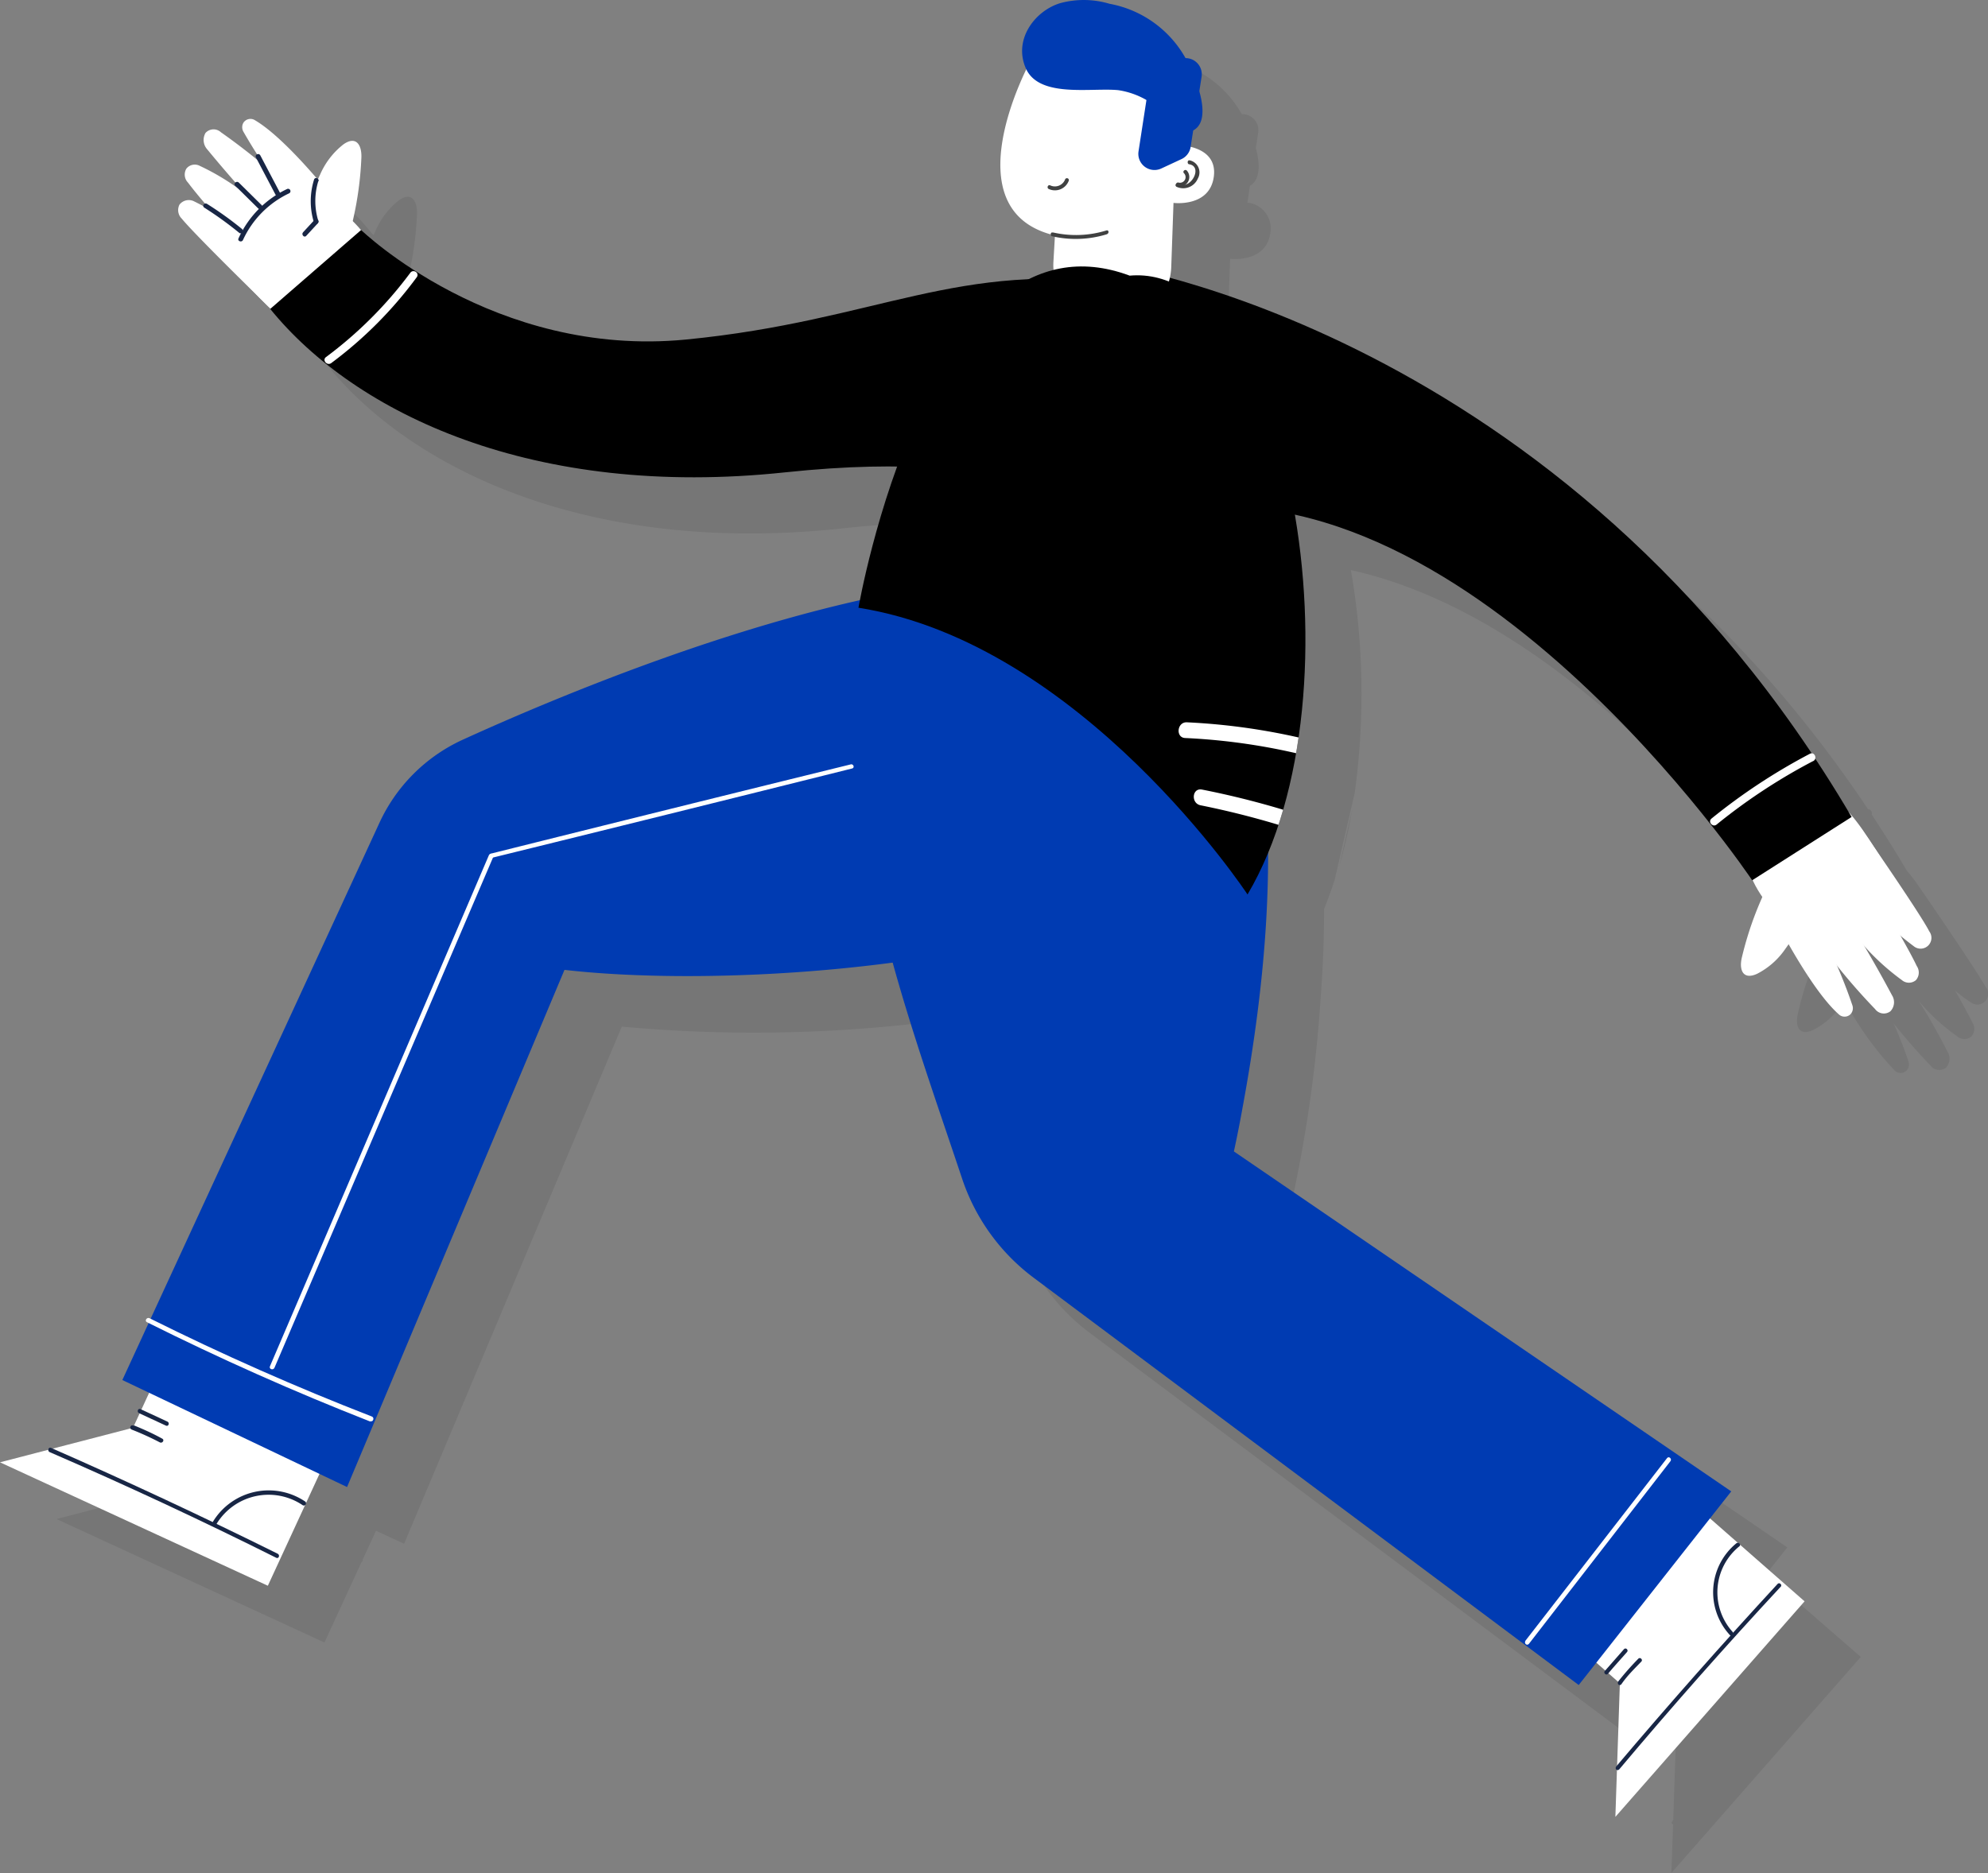 <svg xmlns="http://www.w3.org/2000/svg" xmlns:xlink="http://www.w3.org/1999/xlink" viewBox="0 0 141.54 133.39"><rect x="0" y="0" width="141.54" height="133.39" fill="#808080" stroke="none"/><defs><style>.cls-1{fill:none;}.cls-2{isolation:isolate;}.cls-3{opacity:0.08;mix-blend-mode:multiply;}.cls-4{fill:#fff;}.cls-5{fill:#182645;}.cls-6{fill:#003bb2;}.cls-7{fill:#404141;}.cls-8{clip-path:url(#clip-path);}</style><clipPath id="clip-path"><path class="cls-1" d="M80.43,19.63c11.28-1,16.92,29.65,8.39,44.07,0,0-11.78-17.9-27.7-20.42C61.12,43.28,66.14,14.3,80.43,19.63Z"/></clipPath></defs><title>Asset 8</title><g class="cls-2"><g id="Layer_2" data-name="Layer 2"><g id="Layer_1-2" data-name="Layer 1"><path class="cls-3" d="M95.36,61.66a39,39,0,0,0,.91-4Z"/><path class="cls-3" d="M141.39,70.33c-.63-1.19-4.43-6.71-5-7.53h0c-.22-.29-.42-.56-.63-.79-.81-1.38-1.65-2.7-2.5-4a.29.29,0,0,0-.26-.38c-15.63-23.39-36.6-31.39-45.68-33.86a5.17,5.17,0,0,0,.1-.79l.16-4.55s2.58.33,2.87-1.87a1.85,1.85,0,0,0-1.64-2.13l.18-1.2c.76-.44.72-1.57.42-2.68l.17-1.11a1.14,1.14,0,0,0-1.17-1.31l0,0A7.82,7.82,0,0,0,83,4.27a6.41,6.41,0,0,0-3.5,0c-1.78.52-3.35,2.51-2.55,4.56l.09.17c-1,2.09-4.38,10,1.78,11.74a.14.14,0,0,0,.11.14l.16,0L79,22.65a3.89,3.89,0,0,0,0,.59,8.56,8.56,0,0,0-1.78.63c-7.89.35-13.66,3.23-24.42,4.29-13.71,1.34-23.14-7.8-23.14-7.8l0,0c-.19-.23-.39-.44-.59-.64a23.57,23.57,0,0,0,.62-4.53c0-.9-.4-1.56-1.29-.92a5.52,5.52,0,0,0-1.64,2.12l-.15.36a.16.16,0,0,0-.09-.07,21.66,21.66,0,0,0-4.39-4.14.6.6,0,0,0-.82.18.64.64,0,0,0,0,.64c.25.45.59,1,1,1.61a.16.16,0,0,0-.09.22l.09.17c-.93-.76-1.84-1.45-2.58-2a.77.77,0,0,0-1.1.05,1,1,0,0,0,.11,1.15c.55.73,1.26,1.56,2,2.41a.14.14,0,0,0,0,.19l.24.24a13.42,13.42,0,0,0-2.76-1.65.76.76,0,0,0-.95.2.82.82,0,0,0,.12,1c.33.44.77,1,1.25,1.53a.18.18,0,0,0-.19.16,7.2,7.2,0,0,0-.67-.31.84.84,0,0,0-1,.25.85.85,0,0,0,.16,1c.82,1,5.41,5.54,6.31,6.37h0C29.29,33.46,42,39.54,59.87,37.64a67,67,0,0,1,8-.41,66.65,66.65,0,0,0-2.64,9.51C54.15,49.23,42.8,54,36.9,56.7A12.05,12.05,0,0,0,31,62.63L14.7,97.9l0,0c-.19-.1-.38.18-.19.28l.1,0-1.88,4.08,1.93.92-.53,1.17-.05,0c-.18-.08-.28.21-.1.29h0l-.4.87a.15.15,0,0,0-.18.19l-5.62,1.45-.12,0a.14.14,0,0,0-.19.13l-3.44.9,19.07,8.79,2.64-5.73a.14.14,0,0,0,.08-.17l.95-2.06,2,.93,15.5-36.83a103,103,0,0,0,23.37-.52C69,77.71,70.8,82.76,72.49,87.84a14.56,14.56,0,0,0,5.11,7.09l38.8,29,1.24-1.56.64.57,0,0c-.13.14.1.35.22.2l0,0,.7.62a.15.15,0,0,0,.12.22l-.19,5.64-.07.08a.14.14,0,0,0,.06.23l-.12,3.45L132.48,118l-4.6-4a.17.17,0,0,0-.15-.14l-2-1.74,1.52-1.92L91.88,86a97.33,97.33,0,0,0,2.15-15q.24-3.14.24-6.27c.27-.66.52-1.35.75-2.06l1.43-6.2a51.78,51.78,0,0,0-.27-15.87c17.76,3.89,32.57,26,32.57,26l0,0a8,8,0,0,0,.7,1.21A23.55,23.55,0,0,0,128,72.21c-.2.87.09,1.6,1.09,1.14a5.35,5.35,0,0,0,2-1.77c.09-.11.15-.23.23-.34a22.75,22.75,0,0,0,3.58,5,.6.6,0,0,0,.84,0,.63.63,0,0,0,.14-.62c-.23-.73-.61-1.71-1.06-2.74.92,1.15,1.87,2.23,2.63,3a.77.77,0,0,0,1.09.16.93.93,0,0,0,.11-1.15,41.73,41.73,0,0,0-2.06-3.63,14.32,14.32,0,0,0,2.77,2.55.77.77,0,0,0,1,0,.82.82,0,0,0,.06-1c-.31-.64-.76-1.45-1.24-2.29a9.46,9.46,0,0,0,1.12.85.77.77,0,0,0,1.1-1.06Z"/><polygon class="cls-4" points="120.42 106.97 128.48 114.04 115.01 129.39 115.33 119.88 111.81 116.79 120.42 106.97"/><path class="cls-5" d="M126.78,113q-5.9,6.35-11.49,13c-.13.15-.35,0-.22-.2q5.59-6.61,11.49-13c.13-.14.35.06.22.21Z"/><path class="cls-5" d="M123.84,110.12a4.21,4.21,0,0,0-.48,6.1c.13.15-.07.37-.2.22a4.5,4.5,0,0,1,.46-6.53c.14-.12.37.08.22.21Z"/><path class="cls-5" d="M115.22,119.74a19.69,19.69,0,0,1,1.42-1.61c.13-.14.35.06.22.2-.5.52-1,1-1.42,1.61-.12.16-.34,0-.22-.2Z"/><path class="cls-5" d="M114.26,119l1.36-1.55c.13-.15.35.06.22.2-.45.52-.9,1-1.36,1.55-.12.15-.35-.06-.22-.2Z"/><path class="cls-6" d="M77.62,36.42a25.58,25.58,0,0,1,2.83.63,9.26,9.26,0,0,1,3.07,1.34,12.15,12.15,0,0,1,3,3.46A26.92,26.92,0,0,1,89.7,52.13c1.23,8.81.38,18-1.22,26.68-.19,1.06-.4,2.13-.63,3.19l35.41,24.21L112.4,120l-38.8-29a14.56,14.56,0,0,1-5.11-7.09c-1.77-5.3-3.64-10.56-5.11-16-1.68-6.2-3.17-12.78-2.71-19.24.32-4.57,2.19-9.6,6.75-11.46A19.39,19.39,0,0,1,77.62,36.42Z"/><path class="cls-4" d="M108.61,116.84l10.08-13c.13-.17.37.06.24.22l-10.07,13c-.13.17-.38,0-.25-.22Z"/><path class="cls-4" d="M22.47,16.33a36.71,36.71,0,0,1-5.14-6.95.64.64,0,0,1,0-.64.6.6,0,0,1,.82-.18c1.83,1.08,4.34,4,5.7,5.71"/><path class="cls-4" d="M22.47,15.25a44.41,44.41,0,0,0-6.74-5.83.77.77,0,0,0-1.1.05,1,1,0,0,0,.11,1.15,94.9,94.9,0,0,0,6.54,7.17"/><path class="cls-4" d="M20.22,16.51a17,17,0,0,0-6-4.7.76.76,0,0,0-.95.2.82.82,0,0,0,.12,1c1.22,1.63,3.77,4.33,5,6"/><path class="cls-4" d="M19.31,22c-.75-.69-5.53-5.39-6.37-6.43a.85.85,0,0,1-.16-1,.84.84,0,0,1,1-.25A25.49,25.49,0,0,1,19.3,18"/><path class="cls-4" d="M21.8,14.94c.33-.84.6-1.71,1-2.53a5.52,5.52,0,0,1,1.64-2.12c.89-.64,1.32,0,1.29.92a24.23,24.23,0,0,1-1.11,6.33"/><path class="cls-4" d="M22.71,13.93s7.21,4,2.62,8c-3.6,3.12-4.65,1.66-9-3C14.77,17.3,18.77,13.65,22.71,13.93Z"/><path d="M77,36.88s-3.22-5.14-21.12-3.24S25.29,29.46,19.24,22l6.47-5.62s9.43,9.14,23.14,7.8,19.31-5.69,31.55-3.91C80.4,20.25,89.1,32.67,77,36.88Z"/><path class="cls-4" d="M29.68,19.73a29.06,29.06,0,0,1-6.1,6.13c-.3.21-.66-.22-.37-.43a29.06,29.06,0,0,0,6-6c.21-.29.68,0,.46.32Z"/><path class="cls-5" d="M20.58,13.77a6.83,6.83,0,0,0-3.28,3.32c-.09.2-.41.08-.32-.11a7.18,7.18,0,0,1,3.46-3.52.17.17,0,0,1,.14.31Z"/><path class="cls-5" d="M18.53,11.06l1.41,2.68c.1.2-.2.34-.31.15l-1.41-2.68c-.1-.2.21-.34.31-.15Z"/><path class="cls-5" d="M17,13l1.65,1.63c.15.15-.11.37-.26.22l-1.65-1.63c-.15-.15.11-.37.26-.22Z"/><path class="cls-5" d="M14.74,14.52a24.31,24.31,0,0,1,2.48,1.78c.17.14,0,.42-.19.28a25.57,25.57,0,0,0-2.48-1.79c-.19-.11,0-.39.19-.27Z"/><path class="cls-5" d="M22.66,12.91a4.8,4.8,0,0,0,0,2.81c.07.21-.24.35-.3.15a5.14,5.14,0,0,1,0-3.08c.07-.21.38-.09.32.12Z"/><path class="cls-5" d="M22.63,15.9l-.83.9c-.15.16-.37-.11-.22-.26l.83-.9c.15-.16.37.1.22.26Z"/><path class="cls-4" d="M128.16,63.8a36.52,36.52,0,0,1,3.73,7.81.63.63,0,0,1-.14.62.6.6,0,0,1-.84,0c-1.59-1.41-3.49-4.78-4.5-6.69"/><path class="cls-4" d="M128,64.86a44.15,44.15,0,0,0,5.5,7,.77.77,0,0,0,1.09.16.93.93,0,0,0,.11-1.15,90.06,90.06,0,0,0-5-8.28"/><path class="cls-4" d="M130.41,64.05a17,17,0,0,0,5,5.75.77.77,0,0,0,1,0,.82.82,0,0,0,.06-1c-.88-1.84-2.88-5-3.76-6.81"/><path class="cls-4" d="M132.36,58.8c.6.82,4.4,6.34,5,7.53a.77.77,0,0,1-1.1,1.06,25.79,25.79,0,0,1-4.71-4.57"/><path class="cls-4" d="M128.56,65.3c-.49.76-.92,1.56-1.46,2.29a5.41,5.41,0,0,1-2,1.76c-1,.46-1.29-.27-1.09-1.14a24.21,24.21,0,0,1,2.29-6"/><path class="cls-4" d="M127.47,66.11s-6.31-5.32-1-8.34c4.13-2.38,4.88-.74,8.3,4.67C135.91,64.32,131.29,67.14,127.47,66.11Z"/><path d="M78.78,18.77s32.59,4.6,53.05,39.41l-7.08,4.51S104.09,31.8,82.32,36.57C82.32,36.57,69.05,27.8,78.78,18.77Z"/><path class="cls-4" d="M129.09,54.2a41.15,41.15,0,0,0-6.87,4.52c-.28.23-.65-.2-.36-.43a42.24,42.24,0,0,1,7-4.61c.32-.17.56.35.24.52Z"/><path class="cls-4" d="M73.32,4.44S67.57,15,75.11,16.77L75,18.65a4.18,4.18,0,0,0,4.2,4.41h0A4.19,4.19,0,0,0,83.39,19l.16-4.55s2.58.33,2.87-1.87S84,10.35,84,10.35l.35-4.57A8.68,8.68,0,0,0,73.32,4.44Z"/><path class="cls-6" d="M73,4.78c.88,2.24,4.65,1.45,6.61,1.64a5.71,5.71,0,0,1,3.71,2.2,4.54,4.54,0,0,0,.58.58.33.33,0,0,0,.14.1.81.81,0,0,0,.72.07c1.84-.62.22-4.25-.37-5.26A7.82,7.82,0,0,0,79,.27a6.41,6.41,0,0,0-3.5-.05C73.74.74,72.17,2.73,73,4.78Z"/><path class="cls-7" d="M84.71,11.42a.88.88,0,0,1,.57,1.3,1.13,1.13,0,0,1-1.52.58c-.15-.1,0-.32.16-.23.82.52,1.76-1.19.76-1.37-.17,0-.15-.31,0-.28Z"/><path class="cls-7" d="M83.9,13a.4.4,0,0,0,.39-.67c-.12-.13.09-.31.21-.18a.68.68,0,0,1-.69,1.11c-.18,0-.08-.3.09-.26Z"/><path class="cls-7" d="M74.77,13.2a.78.78,0,0,0,1.07-.44.14.14,0,0,1,.26.09,1.05,1.05,0,0,1-1.43.61c-.16-.07-.07-.33.1-.26Z"/><path class="cls-4" d="M80.08,9.93c1.33,0,2.65.09,4,.2a.22.22,0,0,1,0,.43c-1.33-.11-2.65-.19-4-.2-.28,0-.24-.43,0-.43Z"/><path class="cls-7" d="M75,16.56a7.34,7.34,0,0,0,3.78-.15c.17-.05.21.22,0,.28a7.51,7.51,0,0,1-3.85.14c-.17,0-.15-.31,0-.27Z"/><polygon class="cls-4" points="23.69 102.92 19.07 112.93 0 104.14 9.47 101.68 11.49 97.3 23.69 102.92"/><path class="cls-5" d="M19.67,110.94q-8-4-16.14-7.53c-.18-.08-.08-.38.1-.3q8.16,3.58,16.14,7.54c.18.09.08.38-.1.29Z"/><path class="cls-5" d="M21.56,107.2a4.34,4.34,0,0,0-6.15,1.34c-.1.17-.36,0-.25-.17a4.65,4.65,0,0,1,6.58-1.43.16.16,0,0,1-.18.26Z"/><path class="cls-5" d="M9.56,101.52c.69.28,1.37.59,2,.94.17.1,0,.35-.18.26a20.46,20.46,0,0,0-2-.91c-.19-.08-.09-.37.1-.29Z"/><path class="cls-5" d="M10,100.35l1.92.89c.18.08.08.37-.1.29l-1.92-.89c-.18-.08-.08-.37.1-.29Z"/><path class="cls-6" d="M90.19,52.59c2.18,14.72-34,18.32-50,16.48L24.71,105.9l-16-7.62L27,58.63A12.05,12.05,0,0,1,32.9,52.7C46.13,46.67,86.85,30.08,90.19,52.59Z"/><path class="cls-4" d="M26.37,101.24q-8.11-3.18-15.91-7.08c-.19-.1,0-.38.19-.28q7.76,3.87,15.83,7c.2.08.09.41-.11.33Z"/><path class="cls-4" d="M35.13,61q-7.8,18.21-15.59,36.41c-.09.2-.41.09-.32-.11L34.81,60.9c.09-.2.41-.09.32.11Z"/><path class="cls-4" d="M35,60.78q12.79-3.2,25.6-6.35c.19,0,.25.26.06.3q-12.8,3.2-25.6,6.35a.15.15,0,1,1-.06-.3Z"/><path d="M80.43,19.63c11.28-1,16.92,29.65,8.39,44.07,0,0-11.78-17.9-27.7-20.42C61.12,43.28,66.14,14.3,80.43,19.63Z"/><g class="cls-8"><path class="cls-4" d="M94.24,54.14a44.22,44.22,0,0,0-9.83-1.58c-.73,0-.62-1.16.1-1.12a45.57,45.57,0,0,1,10.12,1.63c.7.2.31,1.26-.39,1.07Z"/><path class="cls-4" d="M92.93,59.35a60.24,60.24,0,0,0-7.45-2c-.71-.14-.61-1.26.1-1.12a60.72,60.72,0,0,1,7.73,2.06.57.57,0,0,1-.38,1.07Z"/></g><path class="cls-6" d="M81.83,5.78l-.77,5A1.15,1.15,0,0,0,82.68,12l1.44-.67a1.15,1.15,0,0,0,.65-.87l.78-5a1.15,1.15,0,0,0-1.63-1.21l-1.43.67A1.14,1.14,0,0,0,81.83,5.78Z"/></g></g></g></svg>